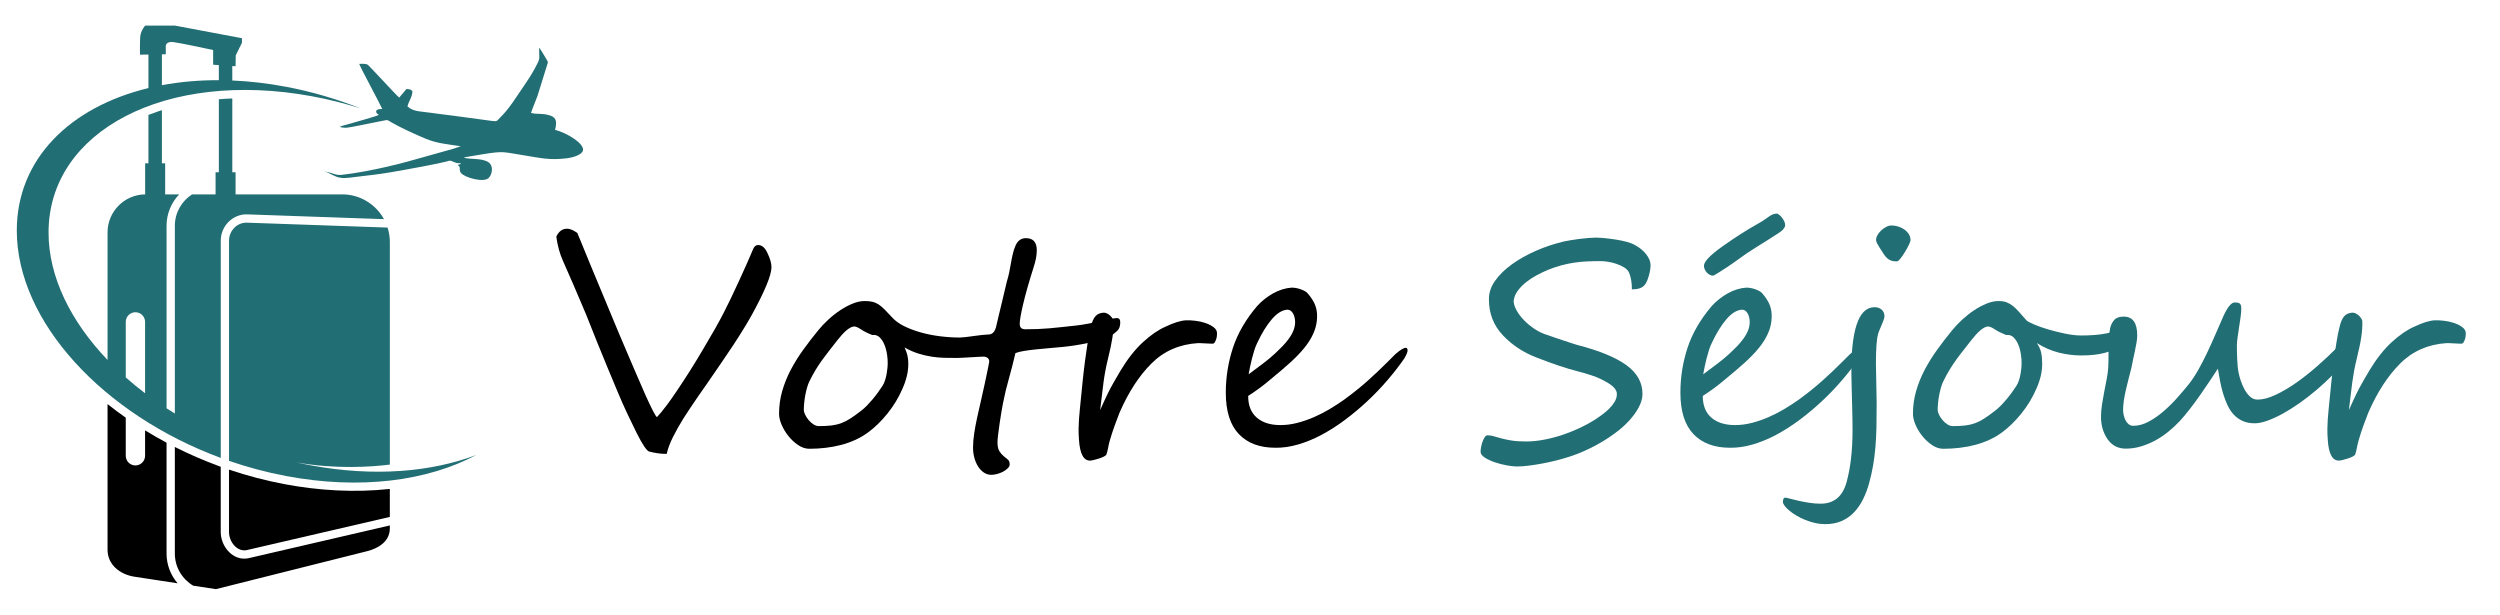 <?xml version="1.0" encoding="utf-8"?>
<!-- Generator: Adobe Illustrator 16.0.0, SVG Export Plug-In . SVG Version: 6.00 Build 0)  -->
<!DOCTYPE svg PUBLIC "-//W3C//DTD SVG 1.1//EN" "http://www.w3.org/Graphics/SVG/1.1/DTD/svg11.dtd">
<svg version="1.1" id="Calque_1" xmlns="http://www.w3.org/2000/svg" xmlns:xlink="http://www.w3.org/1999/xlink" x="0px" y="0px"
	 width="244px" height="60px" viewBox="0 0 244 60" enable-background="new 0 0 244 60" xml:space="preserve">
<g>
	<g>
		<path d="M75.296,26.073c0,0.776-0.646,2.342-1.939,4.698c-0.364,0.651-0.752,1.298-1.164,1.938
			c-0.201,0.326-0.397,0.633-0.589,0.92c-0.192,0.287-0.381,0.567-0.567,0.84c-0.187,0.273-0.372,0.546-0.553,0.819
			c-0.182,0.272-0.374,0.553-0.575,0.84c-0.278,0.412-0.563,0.826-0.854,1.243c-0.292,0.416-0.592,0.846-0.898,1.285
			c-0.604,0.882-1.092,1.614-1.465,2.198c-0.374,0.604-0.709,1.199-1.005,1.789c-0.297,0.589-0.503,1.142-0.618,1.659
			c-0.565,0-1.135-0.077-1.71-0.23c-0.239-0.066-0.646-0.67-1.221-1.81c-0.288-0.575-0.589-1.197-0.905-1.868
			c-0.316-0.67-0.642-1.407-0.977-2.212c-0.336-0.805-0.671-1.609-1.006-2.413c-0.335-0.805-0.67-1.624-1.005-2.457
			c-0.642-1.628-0.987-2.494-1.035-2.6c-0.45-1.072-0.864-2.045-1.242-2.916c-0.379-0.871-0.721-1.652-1.027-2.342
			c-0.307-0.68-0.522-1.466-0.646-2.356c0.239-0.517,0.594-0.775,1.063-0.775c0.268,0,0.598,0.139,0.991,0.417
			c0.009,0.02,0.117,0.279,0.323,0.782c0.206,0.503,0.515,1.257,0.927,2.263c0.411,0.996,0.852,2.055,1.321,3.175
			c0.469,1.121,0.967,2.318,1.494,3.592c0.536,1.264,1.015,2.387,1.437,3.368c0.421,0.982,0.79,1.832,1.106,2.55
			c0.641,1.428,1.029,2.175,1.164,2.241c0.546-0.584,1.221-1.479,2.025-2.687c0.412-0.612,0.824-1.244,1.235-1.896
			c0.412-0.651,0.828-1.336,1.25-2.054c0.431-0.719,0.813-1.374,1.149-1.969c0.335-0.593,0.627-1.134,0.876-1.623
			c0.201-0.392,0.424-0.84,0.668-1.343s0.51-1.07,0.797-1.702c0.296-0.632,0.555-1.202,0.776-1.71
			c0.22-0.507,0.412-0.952,0.575-1.336c0.115-0.315,0.292-0.474,0.531-0.474c0.364,0,0.666,0.264,0.905,0.79
			C75.167,25.245,75.296,25.7,75.296,26.073z"/>
		<path d="M109.336,31.475c0,0.355-0.096,0.625-0.288,0.812c-0.192,0.188-0.412,0.353-0.661,0.496
			c-0.316,0.144-0.668,0.272-1.056,0.388c-0.388,0.115-0.786,0.218-1.192,0.309c-0.408,0.092-0.817,0.168-1.229,0.23
			c-0.412,0.063-0.804,0.112-1.178,0.15c-0.402,0.038-0.829,0.077-1.279,0.115s-0.886,0.079-1.307,0.122
			c-0.422,0.043-0.812,0.093-1.171,0.15c-0.359,0.058-0.649,0.13-0.869,0.216c-0.201,0.871-0.415,1.702-0.639,2.492
			c-0.225,0.79-0.415,1.578-0.567,2.363c-0.039,0.182-0.089,0.455-0.151,0.819c-0.063,0.364-0.122,0.744-0.18,1.142
			s-0.108,0.771-0.151,1.12c-0.043,0.351-0.064,0.602-0.064,0.755c0,0.393,0.062,0.688,0.187,0.883
			c0.125,0.196,0.261,0.354,0.41,0.475c0.148,0.12,0.285,0.231,0.409,0.338c0.125,0.105,0.187,0.264,0.187,0.474
			c0,0.135-0.065,0.264-0.194,0.388c-0.129,0.124-0.286,0.235-0.467,0.331c-0.182,0.095-0.376,0.17-0.582,0.223
			c-0.207,0.052-0.386,0.078-0.539,0.078c-0.278,0-0.527-0.076-0.747-0.229c-0.221-0.152-0.408-0.352-0.561-0.596
			c-0.153-0.244-0.273-0.524-0.359-0.841c-0.086-0.316-0.129-0.642-0.129-0.977c0-0.44,0.038-0.912,0.115-1.415
			s0.172-1.019,0.288-1.545c0.115-0.526,0.237-1.064,0.366-1.615c0.129-0.552,0.251-1.1,0.366-1.646
			c0.048-0.229,0.098-0.467,0.151-0.711c0.052-0.244,0.101-0.474,0.144-0.689c0.043-0.216,0.079-0.396,0.108-0.539
			s0.043-0.229,0.043-0.259c0-0.152-0.055-0.271-0.165-0.352c-0.11-0.081-0.242-0.122-0.395-0.122c-0.115,0-0.292,0.007-0.532,0.021
			s-0.491,0.029-0.754,0.043c-0.264,0.015-0.515,0.029-0.754,0.043c-0.24,0.015-0.412,0.021-0.517,0.021
			c-0.431,0-0.855-0.005-1.271-0.014c-0.417-0.01-0.835-0.049-1.257-0.115c-0.422-0.066-0.848-0.167-1.279-0.302
			c-0.431-0.135-0.876-0.33-1.336-0.589c0.058,0.144,0.108,0.268,0.151,0.373c0.043,0.106,0.079,0.216,0.108,0.331
			c0.029,0.114,0.052,0.244,0.072,0.388c0.019,0.144,0.029,0.321,0.029,0.531c0,0.757-0.192,1.561-0.575,2.414
			c-0.374,0.861-0.857,1.661-1.451,2.398c-0.594,0.738-1.221,1.351-1.882,1.839c-0.374,0.278-0.783,0.52-1.228,0.726
			s-0.912,0.374-1.401,0.503c-0.488,0.129-0.996,0.225-1.522,0.287c-0.527,0.063-1.059,0.094-1.595,0.094
			c-0.374,0-0.738-0.12-1.092-0.359c-0.354-0.239-0.67-0.531-0.948-0.876s-0.5-0.714-0.668-1.106s-0.251-0.747-0.251-1.063
			c0-0.775,0.103-1.521,0.309-2.233c0.206-0.713,0.483-1.402,0.833-2.068s0.754-1.316,1.214-1.954
			c0.46-0.638,0.948-1.271,1.465-1.903c0.288-0.354,0.615-0.701,0.984-1.041c0.368-0.34,0.754-0.645,1.156-0.912
			c0.402-0.269,0.809-0.486,1.221-0.654c0.411-0.167,0.804-0.251,1.178-0.251c0.307,0,0.565,0.026,0.776,0.079
			c0.21,0.053,0.409,0.142,0.596,0.266c0.187,0.124,0.378,0.287,0.575,0.488c0.196,0.201,0.433,0.45,0.711,0.747
			c0.296,0.335,0.692,0.625,1.185,0.869s1.039,0.45,1.638,0.617c0.598,0.167,1.226,0.293,1.882,0.374s1.3,0.122,1.933,0.122
			c0.124,0,0.309-0.015,0.553-0.043c0.244-0.029,0.503-0.062,0.776-0.101c0.273-0.038,0.534-0.072,0.783-0.101
			c0.249-0.029,0.436-0.044,0.561-0.044c0.057,0,0.126-0.004,0.208-0.014c0.081-0.01,0.16-0.036,0.237-0.079
			c0.076-0.043,0.151-0.115,0.223-0.216s0.131-0.241,0.18-0.424c0.066-0.296,0.148-0.644,0.244-1.041
			c0.095-0.397,0.194-0.805,0.294-1.221c0.101-0.417,0.196-0.819,0.287-1.207c0.091-0.388,0.17-0.721,0.237-0.998
			c0.086-0.269,0.16-0.556,0.223-0.862c0.062-0.307,0.12-0.612,0.172-0.92c0.052-0.306,0.112-0.603,0.18-0.891
			c0.066-0.287,0.153-0.55,0.258-0.79c0.21-0.497,0.551-0.747,1.02-0.747c0.708,0,1.063,0.394,1.063,1.179
			c0,0.488-0.105,1.049-0.316,1.681c-0.46,1.456-0.8,2.655-1.02,3.599c-0.221,0.943-0.331,1.578-0.331,1.903
			c0,0.354,0.177,0.531,0.532,0.531c0.431,0,0.835-0.007,1.214-0.021c0.378-0.015,0.761-0.038,1.149-0.072
			c0.388-0.033,0.797-0.073,1.228-0.122c0.431-0.047,0.915-0.1,1.451-0.157c0.382-0.048,0.749-0.105,1.099-0.173
			c0.35-0.066,0.673-0.131,0.97-0.193s0.561-0.122,0.79-0.18c0.23-0.058,0.421-0.096,0.575-0.115
			c0.105-0.009,0.208-0.023,0.309-0.043s0.187-0.021,0.258-0.007c0.072,0.014,0.129,0.053,0.172,0.114
			C109.315,31.229,109.336,31.331,109.336,31.475z M86.639,35.54c0.009-0.268-0.01-0.572-0.058-0.912
			c-0.048-0.34-0.132-0.661-0.251-0.962c-0.12-0.302-0.278-0.549-0.474-0.74c-0.196-0.19-0.438-0.268-0.725-0.229
			c-0.441-0.173-0.805-0.354-1.092-0.546c-0.288-0.191-0.508-0.287-0.661-0.287c-0.115,0-0.239,0.035-0.374,0.107
			c-0.134,0.071-0.273,0.17-0.417,0.294c-0.144,0.125-0.29,0.271-0.438,0.438c-0.149,0.167-0.294,0.343-0.438,0.524
			c-0.288,0.373-0.553,0.713-0.797,1.02c-0.244,0.308-0.474,0.611-0.689,0.912c-0.216,0.302-0.424,0.618-0.625,0.948
			c-0.201,0.331-0.402,0.702-0.604,1.113c-0.086,0.173-0.163,0.379-0.23,0.618s-0.125,0.486-0.172,0.74
			c-0.048,0.253-0.084,0.508-0.107,0.761c-0.024,0.254-0.036,0.481-0.036,0.683c0,0.124,0.043,0.275,0.129,0.452
			c0.086,0.178,0.199,0.351,0.337,0.518s0.297,0.309,0.474,0.424c0.177,0.114,0.352,0.172,0.524,0.172
			c0.488,0,0.905-0.021,1.25-0.064c0.345-0.043,0.663-0.12,0.955-0.229c0.292-0.11,0.586-0.261,0.883-0.453
			c0.297-0.191,0.642-0.439,1.035-0.747c0.191-0.144,0.38-0.311,0.567-0.502c0.187-0.192,0.371-0.396,0.553-0.611
			c0.182-0.215,0.354-0.436,0.517-0.66c0.163-0.225,0.316-0.447,0.459-0.668c0.096-0.144,0.177-0.321,0.244-0.532
			c0.067-0.21,0.12-0.421,0.158-0.632c0.038-0.21,0.064-0.402,0.079-0.574C86.631,35.741,86.639,35.617,86.639,35.54z"/>
		<path d="M118.782,32.538c0,0.058-0.005,0.142-0.015,0.251c-0.009,0.11-0.034,0.221-0.072,0.331
			c-0.038,0.109-0.084,0.208-0.136,0.294c-0.053,0.086-0.122,0.13-0.208,0.13c-0.057,0-0.153-0.003-0.287-0.008
			c-0.134-0.005-0.275-0.011-0.424-0.021c-0.149-0.009-0.29-0.017-0.424-0.021c-0.134-0.005-0.23-0.007-0.287-0.007
			c-1.83,0.114-3.353,0.784-4.568,2.011c-1.198,1.197-2.232,2.796-3.103,4.798c-0.163,0.412-0.323,0.839-0.481,1.279
			c-0.158,0.439-0.309,0.904-0.452,1.394c-0.077,0.268-0.132,0.505-0.166,0.711s-0.089,0.424-0.165,0.653
			c-0.02,0.077-0.101,0.15-0.244,0.223s-0.304,0.137-0.481,0.194c-0.177,0.057-0.347,0.105-0.51,0.144
			c-0.163,0.038-0.273,0.058-0.331,0.058c-0.661,0.037-1.034-0.646-1.121-2.055c-0.029-0.383-0.041-0.73-0.036-1.042
			c0.004-0.311,0.016-0.612,0.036-0.904c0.019-0.293,0.045-0.599,0.079-0.92c0.033-0.321,0.069-0.682,0.108-1.084
			c0.047-0.498,0.105-1.072,0.172-1.725c0.066-0.651,0.144-1.307,0.229-1.968c0.086-0.661,0.177-1.291,0.273-1.889
			c0.096-0.599,0.196-1.094,0.302-1.487c0.105-0.449,0.251-0.784,0.438-1.005c0.187-0.221,0.461-0.34,0.826-0.359
			c0.096,0,0.199,0.026,0.309,0.079c0.11,0.053,0.21,0.122,0.302,0.208c0.091,0.086,0.167,0.178,0.229,0.273
			s0.098,0.182,0.108,0.258c0.009,0.24,0.005,0.501-0.014,0.783c-0.02,0.282-0.053,0.574-0.101,0.876
			c-0.048,0.302-0.106,0.606-0.172,0.912c-0.067,0.307-0.135,0.599-0.201,0.877c-0.135,0.546-0.237,1.013-0.309,1.4
			s-0.132,0.764-0.18,1.128s-0.096,0.754-0.144,1.171c-0.048,0.416-0.11,0.932-0.187,1.544c0.163-0.364,0.304-0.675,0.424-0.934
			c0.12-0.259,0.227-0.486,0.323-0.683c0.095-0.196,0.184-0.371,0.266-0.524c0.081-0.153,0.17-0.313,0.266-0.481
			c0.096-0.167,0.201-0.352,0.316-0.553c0.115-0.201,0.259-0.445,0.431-0.732c0.67-1.111,1.388-2.019,2.155-2.723
			c0.766-0.704,1.503-1.209,2.212-1.516c0.805-0.383,1.465-0.589,1.982-0.617c0.249-0.01,0.546,0.005,0.891,0.043
			s0.675,0.11,0.991,0.216s0.586,0.242,0.812,0.409C118.669,32.095,118.782,32.299,118.782,32.538z"/>
		<path d="M137.379,34.219c0,0.144-0.106,0.397-0.316,0.762c-0.498,0.718-1.056,1.437-1.674,2.154
			c-0.617,0.719-1.273,1.4-1.968,2.047s-1.417,1.25-2.169,1.811c-0.753,0.561-1.511,1.043-2.277,1.451
			c-0.767,0.407-1.53,0.72-2.291,0.94c-0.762,0.221-1.496,0.325-2.205,0.316c-1.532,0-2.723-0.445-3.57-1.336
			s-1.271-2.236-1.271-4.037c0-1.503,0.232-2.965,0.697-4.382c0.464-1.417,1.257-2.781,2.378-4.094c0.21-0.229,0.447-0.45,0.71-0.66
			c0.264-0.211,0.541-0.397,0.834-0.561c0.292-0.163,0.594-0.292,0.904-0.388c0.312-0.096,0.625-0.153,0.941-0.173
			c0.077,0,0.182,0.01,0.316,0.029c0.134,0.019,0.277,0.053,0.431,0.101c0.152,0.048,0.302,0.107,0.445,0.179
			c0.144,0.072,0.259,0.161,0.345,0.267c0.268,0.307,0.481,0.622,0.64,0.947c0.157,0.326,0.246,0.686,0.266,1.078
			c0.02,0.44-0.031,0.874-0.151,1.3s-0.321,0.861-0.604,1.307s-0.653,0.905-1.113,1.38c-0.459,0.474-1.015,0.983-1.666,1.529
			c-0.411,0.345-0.869,0.726-1.372,1.143c-0.503,0.416-1.108,0.854-1.817,1.314c0,0.929,0.28,1.636,0.841,2.118
			c0.56,0.483,1.328,0.726,2.306,0.726c0.546,0,1.097-0.071,1.651-0.215c0.556-0.144,1.102-0.333,1.638-0.567
			c0.537-0.235,1.057-0.503,1.56-0.805c0.502-0.302,0.975-0.61,1.415-0.927c0.813-0.594,1.551-1.186,2.212-1.774
			s1.316-1.208,1.968-1.86l0.776-0.775c0.469-0.411,0.81-0.618,1.02-0.618C137.321,33.945,137.379,34.037,137.379,34.219z
			 M126.403,31.36c-0.01-0.144-0.031-0.285-0.064-0.424c-0.034-0.139-0.085-0.261-0.151-0.366s-0.144-0.189-0.229-0.252
			c-0.086-0.062-0.187-0.093-0.302-0.093c-0.508,0.028-1.015,0.337-1.522,0.926c-0.509,0.59-0.986,1.368-1.437,2.335
			c-0.105,0.21-0.199,0.447-0.28,0.711c-0.082,0.264-0.158,0.531-0.229,0.805c-0.072,0.272-0.135,0.544-0.187,0.812
			c-0.053,0.268-0.099,0.508-0.136,0.718c0.498-0.373,0.957-0.718,1.379-1.034c0.421-0.315,0.814-0.642,1.178-0.977
			c0.229-0.211,0.465-0.438,0.704-0.683c0.238-0.244,0.457-0.5,0.653-0.769c0.196-0.268,0.352-0.546,0.467-0.833
			S126.412,31.657,126.403,31.36z"/>
		<path fill="#216E74" d="M161.096,25.887c0,0.125-0.014,0.278-0.043,0.46c-0.028,0.182-0.069,0.366-0.122,0.553
			c-0.052,0.187-0.114,0.364-0.187,0.532c-0.072,0.167-0.15,0.299-0.237,0.395c-0.229,0.278-0.641,0.417-1.235,0.417
			c0-0.651-0.091-1.192-0.272-1.624c-0.087-0.201-0.242-0.37-0.467-0.51c-0.226-0.139-0.477-0.256-0.755-0.352
			c-0.277-0.096-0.558-0.165-0.84-0.209c-0.282-0.043-0.524-0.064-0.726-0.064c-0.46,0-0.903,0.01-1.329,0.029
			s-0.842,0.06-1.25,0.122c-0.407,0.063-0.818,0.148-1.235,0.258c-0.416,0.11-0.85,0.257-1.3,0.438
			c-0.345,0.144-0.704,0.314-1.077,0.51c-0.374,0.197-0.719,0.42-1.034,0.668c-0.316,0.25-0.59,0.522-0.819,0.819
			s-0.373,0.623-0.431,0.977c-0.02,0.269,0.063,0.575,0.244,0.92s0.429,0.68,0.739,1.005c0.312,0.326,0.671,0.623,1.078,0.891
			c0.407,0.269,0.831,0.465,1.271,0.589c0.076,0.029,0.253,0.092,0.531,0.188s0.576,0.196,0.897,0.301
			c0.321,0.106,0.618,0.204,0.891,0.295c0.273,0.092,0.447,0.146,0.524,0.165c2.164,0.556,3.771,1.214,4.82,1.976
			c1.048,0.762,1.572,1.693,1.572,2.794c0,0.354-0.079,0.706-0.236,1.056c-0.158,0.351-0.357,0.685-0.597,1.006
			s-0.497,0.615-0.775,0.884c-0.278,0.268-0.537,0.493-0.776,0.675c-0.277,0.221-0.594,0.447-0.947,0.683
			c-0.354,0.234-0.733,0.462-1.136,0.683c-0.401,0.22-0.818,0.426-1.249,0.617c-0.432,0.192-0.867,0.359-1.308,0.503
			c-0.431,0.144-0.884,0.275-1.357,0.396c-0.475,0.119-0.943,0.223-1.408,0.309s-0.91,0.155-1.336,0.208s-0.807,0.079-1.142,0.079
			c-0.25,0-0.573-0.036-0.97-0.107c-0.397-0.072-0.788-0.173-1.171-0.302c-0.383-0.13-0.711-0.282-0.984-0.46
			c-0.272-0.178-0.409-0.366-0.409-0.567c0-0.124,0.017-0.278,0.05-0.46c0.034-0.182,0.081-0.359,0.145-0.531
			c0.063-0.173,0.134-0.318,0.215-0.438s0.175-0.18,0.28-0.18c0.191,0,0.39,0.031,0.596,0.094c0.207,0.063,0.451,0.131,0.733,0.208
			s0.617,0.146,1.005,0.209c0.389,0.063,0.86,0.093,1.415,0.093c0.575,0,1.171-0.06,1.789-0.18c0.617-0.12,1.223-0.28,1.817-0.48
			c0.594-0.201,1.161-0.432,1.702-0.69c0.541-0.258,1.027-0.526,1.458-0.804c0.201-0.135,0.424-0.29,0.668-0.467
			c0.244-0.178,0.472-0.372,0.683-0.582c0.21-0.211,0.388-0.437,0.531-0.676c0.144-0.238,0.216-0.488,0.216-0.747
			c0-0.364-0.268-0.713-0.805-1.048c-0.526-0.325-1.065-0.58-1.616-0.762s-1.041-0.325-1.473-0.431
			c-0.526-0.135-1.118-0.312-1.774-0.532c-0.655-0.221-1.377-0.483-2.161-0.79c-1.303-0.497-2.404-1.226-3.305-2.184
			c-0.899-0.957-1.351-2.111-1.351-3.462c-0.02-0.632,0.175-1.239,0.582-1.824c0.407-0.584,0.955-1.125,1.646-1.623
			c0.689-0.498,1.478-0.941,2.362-1.329c0.886-0.388,1.798-0.691,2.737-0.912c0.191-0.038,0.424-0.081,0.696-0.129
			c0.273-0.048,0.556-0.089,0.848-0.122c0.293-0.034,0.574-0.063,0.848-0.087c0.272-0.023,0.505-0.035,0.696-0.035
			c0.23,0,0.52,0.017,0.869,0.05c0.351,0.034,0.709,0.079,1.078,0.137c0.368,0.058,0.718,0.129,1.049,0.215
			c0.33,0.087,0.596,0.188,0.797,0.302c0.488,0.259,0.871,0.57,1.149,0.935S161.096,25.542,161.096,25.887z"/>
		<path fill="#216E74" d="M181.748,34.219c0,0.144-0.106,0.397-0.316,0.762c-0.498,0.718-1.056,1.437-1.674,2.154
			c-0.617,0.719-1.273,1.4-1.968,2.047s-1.417,1.25-2.169,1.811c-0.753,0.561-1.511,1.043-2.277,1.451
			c-0.767,0.407-1.53,0.72-2.291,0.94c-0.762,0.221-1.496,0.325-2.205,0.316c-1.532,0-2.723-0.445-3.57-1.336
			s-1.271-2.236-1.271-4.037c0-1.503,0.232-2.965,0.697-4.382s1.257-2.781,2.377-4.094c0.211-0.229,0.447-0.45,0.711-0.66
			c0.265-0.211,0.541-0.397,0.834-0.561c0.292-0.163,0.594-0.292,0.904-0.388c0.312-0.096,0.625-0.153,0.941-0.173
			c0.077,0,0.182,0.01,0.316,0.029c0.134,0.019,0.277,0.053,0.431,0.101s0.302,0.107,0.445,0.179
			c0.144,0.072,0.259,0.161,0.345,0.267c0.268,0.307,0.481,0.622,0.64,0.947c0.157,0.326,0.246,0.686,0.266,1.078
			c0.02,0.44-0.031,0.874-0.151,1.3s-0.321,0.861-0.604,1.307c-0.281,0.445-0.653,0.905-1.113,1.38
			c-0.459,0.474-1.015,0.983-1.666,1.529c-0.411,0.345-0.869,0.726-1.372,1.143c-0.503,0.416-1.108,0.854-1.817,1.314
			c0,0.929,0.28,1.636,0.841,2.118c0.561,0.483,1.329,0.726,2.306,0.726c0.546,0,1.097-0.071,1.652-0.215
			c0.555-0.144,1.101-0.333,1.638-0.567c0.536-0.235,1.056-0.503,1.559-0.805s0.975-0.61,1.415-0.927
			c0.813-0.594,1.551-1.186,2.212-1.774s1.316-1.208,1.968-1.86l0.776-0.775c0.469-0.411,0.81-0.618,1.02-0.618
			C181.69,33.945,181.748,34.037,181.748,34.219z M170.772,31.36c-0.01-0.144-0.031-0.285-0.064-0.424
			c-0.034-0.139-0.084-0.261-0.151-0.366c-0.066-0.105-0.144-0.189-0.229-0.252c-0.086-0.062-0.187-0.093-0.302-0.093
			c-0.508,0.028-1.015,0.337-1.522,0.926c-0.508,0.59-0.986,1.368-1.437,2.335c-0.106,0.21-0.199,0.447-0.28,0.711
			s-0.158,0.531-0.23,0.805c-0.071,0.272-0.134,0.544-0.187,0.812c-0.052,0.268-0.099,0.508-0.137,0.718
			c0.498-0.373,0.958-0.718,1.38-1.034c0.421-0.315,0.813-0.642,1.178-0.977c0.229-0.211,0.465-0.438,0.704-0.683
			s0.457-0.5,0.653-0.769c0.196-0.268,0.352-0.546,0.467-0.833S170.781,31.657,170.772,31.36z M174.234,21.994
			c0,0.105-0.081,0.254-0.244,0.445c-0.066,0.076-0.237,0.203-0.51,0.38c-0.273,0.178-0.584,0.377-0.934,0.597
			c-0.351,0.221-0.714,0.448-1.092,0.683c-0.379,0.234-0.702,0.443-0.97,0.625c-0.432,0.307-0.855,0.608-1.271,0.904
			c-0.417,0.298-0.841,0.58-1.271,0.848c-0.009,0.01-0.051,0.036-0.122,0.079c-0.072,0.043-0.151,0.092-0.237,0.144
			c-0.086,0.053-0.167,0.101-0.244,0.144c-0.077,0.044-0.12,0.065-0.129,0.065c-0.124,0-0.242-0.031-0.353-0.094
			c-0.109-0.063-0.206-0.139-0.287-0.229s-0.146-0.194-0.193-0.31c-0.049-0.114-0.072-0.225-0.072-0.33
			c0-0.411,0.608-1.049,1.824-1.911c1.207-0.852,2.279-1.541,3.218-2.068c0.325-0.182,0.58-0.332,0.762-0.452
			s0.345-0.232,0.488-0.338c0.135-0.105,0.273-0.187,0.417-0.244s0.282-0.086,0.416-0.086c0.038,0,0.103,0.033,0.194,0.101
			c0.091,0.067,0.182,0.155,0.272,0.266c0.092,0.11,0.171,0.232,0.237,0.366C174.2,21.712,174.234,21.851,174.234,21.994z"/>
		<path fill="#216E74" d="M183.924,30.886c0,0.077-0.028,0.194-0.086,0.353s-0.122,0.321-0.194,0.488
			c-0.071,0.167-0.142,0.33-0.208,0.488s-0.109,0.275-0.129,0.352c-0.077,0.278-0.132,0.661-0.165,1.149
			c-0.034,0.488-0.051,1.077-0.051,1.767c0,0.23,0.005,0.516,0.015,0.855c0.009,0.339,0.017,0.694,0.021,1.063
			s0.012,0.726,0.021,1.07c0.009,0.345,0.015,0.632,0.015,0.862c0,0.861-0.008,1.645-0.021,2.349
			c-0.015,0.704-0.049,1.362-0.101,1.976c-0.053,0.612-0.128,1.197-0.223,1.752c-0.096,0.556-0.221,1.115-0.374,1.681
			c-0.163,0.604-0.368,1.154-0.617,1.652c-0.25,0.498-0.549,0.927-0.898,1.286c-0.35,0.358-0.754,0.637-1.214,0.833
			s-0.981,0.294-1.565,0.294c-0.336,0-0.67-0.037-1.006-0.114s-0.655-0.178-0.963-0.302c-0.307-0.124-0.591-0.266-0.854-0.424
			s-0.493-0.318-0.689-0.481s-0.35-0.318-0.46-0.467c-0.109-0.148-0.165-0.275-0.165-0.381c0-0.278,0.081-0.416,0.244-0.416
			c0.058,0,0.199,0.03,0.424,0.093s0.496,0.13,0.812,0.201c0.316,0.072,0.666,0.139,1.049,0.201s0.767,0.094,1.149,0.094
			c1.313,0,2.16-0.709,2.543-2.126c0.383-1.408,0.574-3.089,0.574-5.043c0-0.259-0.002-0.558-0.007-0.897s-0.013-0.695-0.021-1.063
			c-0.01-0.368-0.02-0.745-0.029-1.128c-0.009-0.382-0.02-0.749-0.028-1.099c-0.01-0.35-0.017-0.668-0.021-0.955
			s-0.008-0.526-0.008-0.719c0-2.212,0.226-3.835,0.676-4.869c0.373-0.853,0.905-1.278,1.595-1.278c0.277,0,0.508,0.081,0.689,0.244
			S183.924,30.608,183.924,30.886z M186.467,23.444c0,0.077-0.053,0.226-0.158,0.445c-0.105,0.221-0.231,0.453-0.381,0.697
			c-0.148,0.244-0.296,0.46-0.445,0.646c-0.148,0.187-0.266,0.28-0.352,0.28c-0.221,0-0.402-0.024-0.546-0.072
			s-0.275-0.127-0.396-0.237c-0.12-0.109-0.236-0.251-0.352-0.424c-0.115-0.172-0.249-0.382-0.402-0.632
			c-0.105-0.162-0.187-0.302-0.244-0.416c-0.058-0.115-0.086-0.221-0.086-0.316c0-0.153,0.048-0.313,0.144-0.481
			c0.096-0.167,0.221-0.32,0.373-0.46c0.153-0.138,0.316-0.251,0.489-0.337c0.172-0.087,0.339-0.13,0.502-0.13
			c0.211,0,0.426,0.034,0.646,0.101c0.221,0.067,0.419,0.163,0.597,0.288c0.178,0.124,0.323,0.275,0.438,0.452
			C186.409,23.026,186.467,23.225,186.467,23.444z"/>
		<path fill="#216E74" d="M208.037,32.093c0,0.163-0.036,0.328-0.108,0.495c-0.071,0.168-0.165,0.331-0.28,0.488
			c-0.114,0.158-0.242,0.308-0.38,0.445c-0.139,0.139-0.28,0.252-0.424,0.338c-0.336,0.221-0.812,0.415-1.43,0.582
			s-1.381,0.251-2.291,0.251c-0.728,0-1.46-0.093-2.198-0.28c-0.737-0.187-1.445-0.495-2.126-0.926
			c0.221,0.335,0.361,0.655,0.424,0.962s0.093,0.67,0.093,1.092c0,0.757-0.191,1.561-0.574,2.414
			c-0.373,0.861-0.856,1.661-1.451,2.398c-0.594,0.738-1.221,1.351-1.882,1.839c-0.373,0.278-0.782,0.52-1.229,0.726
			c-0.445,0.206-0.912,0.374-1.4,0.503s-0.996,0.225-1.522,0.287s-1.058,0.094-1.595,0.094c-0.373,0-0.737-0.12-1.092-0.359
			c-0.354-0.239-0.67-0.531-0.948-0.876s-0.501-0.714-0.668-1.106s-0.251-0.747-0.251-1.063c0-0.775,0.103-1.521,0.309-2.233
			s0.483-1.402,0.833-2.068c0.351-0.666,0.754-1.316,1.214-1.954s0.948-1.271,1.466-1.903c0.287-0.354,0.615-0.701,0.983-1.041
			c0.369-0.34,0.755-0.645,1.157-0.912c0.401-0.269,0.81-0.486,1.221-0.654c0.411-0.167,0.805-0.251,1.178-0.251
			c0.307,0,0.569,0.043,0.79,0.129s0.429,0.208,0.625,0.366s0.397,0.357,0.604,0.597s0.443,0.508,0.711,0.805
			c0.086,0.086,0.323,0.213,0.711,0.38c0.388,0.168,0.848,0.331,1.38,0.488c0.531,0.158,1.089,0.297,1.673,0.417
			s1.115,0.18,1.595,0.18s0.92-0.017,1.321-0.051c0.402-0.033,0.793-0.088,1.171-0.165c0.379-0.076,0.755-0.182,1.128-0.316
			c0.374-0.133,0.776-0.296,1.207-0.487C208.018,31.863,208.037,31.988,208.037,32.093z M197.306,35.54
			c0.009-0.268-0.009-0.572-0.058-0.912c-0.048-0.34-0.131-0.661-0.251-0.962c-0.12-0.302-0.278-0.549-0.475-0.74
			c-0.195-0.19-0.438-0.268-0.726-0.229c-0.439-0.173-0.804-0.354-1.092-0.546c-0.287-0.191-0.508-0.287-0.66-0.287
			c-0.115,0-0.239,0.035-0.374,0.107c-0.134,0.071-0.272,0.17-0.416,0.294c-0.144,0.125-0.29,0.271-0.438,0.438
			s-0.295,0.343-0.438,0.524c-0.287,0.373-0.553,0.713-0.797,1.02c-0.244,0.308-0.475,0.611-0.689,0.912
			c-0.216,0.302-0.424,0.618-0.625,0.948c-0.201,0.331-0.402,0.702-0.604,1.113c-0.086,0.173-0.163,0.379-0.229,0.618
			c-0.067,0.239-0.124,0.486-0.173,0.74c-0.048,0.253-0.084,0.508-0.107,0.761c-0.023,0.254-0.036,0.481-0.036,0.683
			c0,0.124,0.043,0.275,0.129,0.452c0.087,0.178,0.199,0.351,0.338,0.518s0.297,0.309,0.475,0.424
			c0.177,0.114,0.352,0.172,0.524,0.172c0.488,0,0.904-0.021,1.249-0.064s0.663-0.12,0.956-0.229
			c0.292-0.11,0.587-0.261,0.883-0.453c0.297-0.191,0.642-0.439,1.034-0.747c0.192-0.144,0.381-0.311,0.567-0.502
			c0.188-0.192,0.372-0.396,0.554-0.611c0.182-0.215,0.354-0.436,0.517-0.66s0.316-0.447,0.46-0.668
			c0.096-0.144,0.178-0.321,0.244-0.532c0.067-0.21,0.12-0.421,0.158-0.632c0.038-0.21,0.064-0.402,0.079-0.574
			C197.299,35.741,197.306,35.617,197.306,35.54z"/>
		<path fill="#216E74" d="M230.053,32.509c0,0.364-0.091,0.778-0.272,1.243s-0.431,0.897-0.747,1.3
			c-0.402,0.518-0.854,1.029-1.357,1.537s-1.027,0.993-1.573,1.458s-1.101,0.896-1.666,1.293c-0.565,0.397-1.113,0.742-1.646,1.034
			c-0.531,0.293-1.032,0.522-1.501,0.689c-0.469,0.168-0.882,0.252-1.235,0.252c-0.45,0-0.843-0.077-1.178-0.23
			c-0.336-0.152-0.625-0.36-0.869-0.624s-0.447-0.573-0.61-0.927c-0.164-0.354-0.304-0.728-0.424-1.121
			c-0.12-0.393-0.218-0.797-0.295-1.214c-0.077-0.416-0.148-0.82-0.216-1.214c-0.238,0.364-0.51,0.774-0.812,1.229
			c-0.302,0.455-0.617,0.917-0.948,1.387c-0.33,0.469-0.666,0.921-1.005,1.357c-0.34,0.436-0.659,0.816-0.956,1.142
			c-0.335,0.354-0.701,0.695-1.099,1.021s-0.818,0.61-1.265,0.854c-0.445,0.244-0.912,0.44-1.4,0.589s-0.991,0.223-1.508,0.223
			c-0.757,0-1.351-0.311-1.781-0.934c-0.422-0.623-0.633-1.341-0.633-2.155c0-0.383,0.031-0.782,0.094-1.199
			s0.135-0.831,0.216-1.242c0.081-0.412,0.159-0.817,0.236-1.215c0.077-0.396,0.13-0.773,0.158-1.127
			c0.01-0.144,0.017-0.323,0.021-0.539s0.008-0.467,0.008-0.754c0-0.259,0-0.496,0-0.711c0-0.216,0.005-0.422,0.014-0.618
			c0.01-0.196,0.023-0.39,0.043-0.582c0.02-0.19,0.049-0.392,0.087-0.604c0.057-0.324,0.187-0.607,0.388-0.847
			s0.517-0.359,0.948-0.359c0.881,0,1.321,0.608,1.321,1.824c0,0.211-0.021,0.443-0.064,0.696c-0.043,0.254-0.094,0.518-0.151,0.791
			c-0.057,0.272-0.116,0.551-0.179,0.833c-0.063,0.282-0.117,0.558-0.166,0.826c-0.095,0.373-0.191,0.747-0.287,1.12
			s-0.185,0.737-0.266,1.092s-0.146,0.696-0.194,1.027c-0.048,0.33-0.071,0.634-0.071,0.912c0,0.144,0.02,0.304,0.058,0.481
			c0.038,0.177,0.095,0.345,0.172,0.503c0.077,0.157,0.18,0.289,0.309,0.395c0.13,0.105,0.28,0.158,0.453,0.158
			c0.508,0,1.02-0.142,1.537-0.424c0.517-0.282,1.013-0.632,1.486-1.049c0.475-0.417,0.92-0.862,1.336-1.336
			c0.417-0.474,0.783-0.907,1.1-1.3c0.307-0.394,0.61-0.857,0.912-1.394c0.302-0.537,0.589-1.094,0.862-1.674
			c0.272-0.58,0.533-1.156,0.782-1.731c0.25-0.574,0.475-1.091,0.676-1.551c0.45-1.054,0.853-1.58,1.206-1.58
			c0.259,0,0.432,0.041,0.518,0.122s0.129,0.247,0.129,0.495c0,0.192-0.021,0.451-0.064,0.776s-0.094,0.666-0.15,1.02
			c-0.058,0.355-0.108,0.694-0.151,1.02c-0.043,0.327-0.064,0.58-0.064,0.762c0,0.163,0.002,0.361,0.007,0.597
			c0.006,0.234,0.013,0.476,0.021,0.725c0.01,0.25,0.027,0.496,0.051,0.74s0.056,0.452,0.094,0.625
			c0.037,0.201,0.105,0.447,0.2,0.739c0.096,0.293,0.218,0.577,0.367,0.855c0.148,0.277,0.328,0.515,0.538,0.711
			c0.211,0.196,0.455,0.294,0.732,0.294c0.518,0,1.104-0.152,1.76-0.459c0.656-0.307,1.329-0.702,2.019-1.186
			s1.374-1.025,2.055-1.623c0.68-0.599,1.313-1.19,1.896-1.774c0.229-0.229,0.461-0.46,0.696-0.689s0.45-0.421,0.646-0.574
			s0.354-0.254,0.474-0.302C229.993,32.347,230.053,32.385,230.053,32.509z"/>
		<path fill="#216E74" d="M240.662,32.538c0,0.058-0.005,0.142-0.015,0.251c-0.009,0.11-0.033,0.221-0.071,0.331
			c-0.038,0.109-0.084,0.208-0.137,0.294s-0.122,0.13-0.208,0.13c-0.058,0-0.153-0.003-0.288-0.008
			c-0.134-0.005-0.274-0.011-0.423-0.021c-0.149-0.009-0.29-0.017-0.424-0.021c-0.135-0.005-0.23-0.007-0.288-0.007
			c-1.829,0.114-3.352,0.784-4.568,2.011c-1.197,1.197-2.231,2.796-3.103,4.798c-0.163,0.412-0.323,0.839-0.481,1.279
			c-0.158,0.439-0.309,0.904-0.452,1.394c-0.077,0.268-0.132,0.505-0.165,0.711c-0.034,0.206-0.089,0.424-0.166,0.653
			c-0.019,0.077-0.1,0.15-0.244,0.223c-0.144,0.072-0.304,0.137-0.48,0.194c-0.178,0.057-0.348,0.105-0.511,0.144
			s-0.272,0.058-0.33,0.058c-0.661,0.037-1.034-0.646-1.12-2.055c-0.029-0.383-0.041-0.73-0.036-1.042
			c0.005-0.311,0.017-0.612,0.036-0.904c0.02-0.293,0.045-0.599,0.079-0.92c0.033-0.321,0.069-0.682,0.107-1.084
			c0.048-0.498,0.105-1.072,0.172-1.725c0.067-0.651,0.145-1.307,0.23-1.968s0.178-1.291,0.272-1.889
			c0.096-0.599,0.196-1.094,0.302-1.487c0.105-0.449,0.252-0.784,0.438-1.005s0.462-0.34,0.826-0.359
			c0.095,0,0.199,0.026,0.309,0.079s0.21,0.122,0.302,0.208c0.091,0.086,0.167,0.178,0.229,0.273s0.099,0.182,0.108,0.258
			c0.009,0.24,0.005,0.501-0.015,0.783s-0.053,0.574-0.101,0.876s-0.105,0.606-0.173,0.912c-0.066,0.307-0.134,0.599-0.201,0.877
			c-0.134,0.546-0.236,1.013-0.309,1.4c-0.071,0.388-0.131,0.764-0.18,1.128c-0.048,0.364-0.095,0.754-0.144,1.171
			c-0.048,0.416-0.109,0.932-0.187,1.544c0.163-0.364,0.304-0.675,0.424-0.934s0.228-0.486,0.323-0.683s0.185-0.371,0.266-0.524
			s0.17-0.313,0.266-0.481c0.096-0.167,0.201-0.352,0.316-0.553c0.114-0.201,0.259-0.445,0.431-0.732
			c0.67-1.111,1.389-2.019,2.155-2.723s1.503-1.209,2.212-1.516c0.805-0.383,1.466-0.589,1.982-0.617
			c0.249-0.01,0.546,0.005,0.891,0.043s0.676,0.11,0.991,0.216c0.316,0.105,0.587,0.242,0.812,0.409S240.662,32.299,240.662,32.538z
			"/>
	</g>
	<g>
		<g>
			<g>
				<defs>
					<path id="SVGID_1_" d="M10.497,39.439c0.578,0.461,1.17,0.903,1.777,1.328v3.717c0,0.52,0.425,0.943,0.943,0.943l0,0
						c0.519,0,0.943-0.424,0.943-0.943v-2.478c0.687,0.422,1.386,0.822,2.096,1.2v10.824c0,1.082,0.396,2.105,1.082,2.9
						l-4.214-0.643c-1.428-0.219-2.627-1.184-2.627-2.628V39.439 M21.264,45.451l0.28,0.104v6.379c0,1.416,1.228,2.89,2.742,2.539
						l13.761-3.191v0.291c0,1.224-1.038,1.926-2.223,2.224L21.073,57.5l-2.214-0.337c-1.072-0.635-1.794-1.804-1.794-3.132V43.626
						C18.438,44.317,19.844,44.928,21.264,45.451z"/>
				</defs>
				<use xlink:href="#SVGID_1_"  overflow="visible" fill-rule="evenodd" clip-rule="evenodd"/>
				<clipPath id="SVGID_2_">
					<use xlink:href="#SVGID_1_"  overflow="visible"/>
				</clipPath>
			</g>
		</g>
		<g>
			<g>
				<defs>
					<path id="SVGID_3_" d="M22.352,44.98c1.792,0.618,3.651,1.117,5.558,1.478c7.259,1.372,13.831,0.483,18.585-2.06
						c-4.402,1.684-9.999,2.15-16.093,1.031c-0.494-0.09-0.984-0.189-1.471-0.299c3.887,0.695,7.399,0.428,9.117,0.214V23.618
						c0-0.49-0.077-0.963-0.22-1.407l-13.724-0.479c-0.962-0.034-1.751,0.788-1.751,1.751v19.564v0.794V44.98z"/>
				</defs>
				<use xlink:href="#SVGID_3_"  overflow="visible" fill-rule="evenodd" clip-rule="evenodd" fill="#216E74"/>
				<clipPath id="SVGID_4_">
					<use xlink:href="#SVGID_3_"  overflow="visible"/>
				</clipPath>
			</g>
		</g>
		<path fill-rule="evenodd" clip-rule="evenodd" d="M38.047,50.451v-2.73c-3.448,0.377-6.988,0.155-10.288-0.469
			c-1.817-0.343-3.628-0.817-5.407-1.417v6.099c0,0.963,0.813,1.969,1.751,1.752L38.047,50.451z"/>
		<path fill-rule="evenodd" clip-rule="evenodd" fill="#216E74" d="M21.358,6.353l-0.556-0.038V4.883c0,0-3.141-0.683-3.881-0.774
			C16.18,4.016,16.18,4.487,16.18,4.487v0.808l-0.379,0.007v3.013c1.747-0.327,3.608-0.496,5.558-0.489V6.353z M14.16,31.417
			c0-0.519-0.424-0.943-0.943-0.943l0,0c-0.519,0-0.943,0.425-0.943,0.943v5.421c0.6,0.531,1.229,1.046,1.886,1.544V31.417z
			 M35.166,10.572c-1.544-0.486-3.136-0.887-4.764-1.185C16.229,6.787,4.738,12.747,4.738,22.7c0,4.313,2.16,8.669,5.759,12.432
			V22.676c0-2.026,1.648-3.686,3.67-3.705v-3.033h0.32v-4.723c0.299-0.116,0.6-0.225,0.901-0.327
			c0.137-0.046,0.275-0.091,0.413-0.134v5.184h0.32v3.033h1.366c-0.778,0.815-1.23,1.907-1.23,3.063v17.817
			c0.266,0.172,0.536,0.342,0.809,0.509V22.034c0-1.282,0.673-2.415,1.683-3.063h2.291v-2.157h0.32V9.688
			c0.437-0.036,0.875-0.063,1.313-0.079v7.204h0.32v2.157h10.408c1.75,0,3.283,0.98,4.075,2.419l-13.342-0.466
			c-1.427-0.049-2.588,1.148-2.588,2.56v19.22v0.635v1.355C10.111,40.476,1.639,31.403,1.639,22.5
			c0-6.945,5.155-12.045,12.848-13.904V5.323l-0.825,0.015c0,0-0.017-1.036,0.017-1.693C13.713,2.988,14.167,2.5,14.167,2.5h2.914
			l6.534,1.229v0.446l-0.606,1.229l-0.017,1.062l-0.32-0.022v1.412c1.692,0.072,3.444,0.272,5.238,0.611
			C30.427,8.942,32.861,9.659,35.166,10.572z"/>
		<path fill-rule="evenodd" clip-rule="evenodd" fill="#216E74" d="M33.358,17.064c-0.553,0.064-0.847-0.162-1.601-0.325
			l0.942,0.451c0.64,0.307,1.313,0.162,1.991,0.08c1.173-0.136,2.305-0.262,3.469-0.461c1.829-0.313,4.76-0.859,5.415-1.045
			c0.35-0.101,0.31-0.126,0.651,0.015c0.353,0.145,0.395,0.172,0.76,0.14c-0.131,0.213-0.079,0.06-0.309,0.176
			c0.157,0.181,0.182,0.1,0.192,0.354c0.013,0.24,0.008,0.273,0.129,0.437c0.32,0.429,2.256,1.003,2.729,0.453
			c0.371-0.43,0.47-1.311-0.227-1.604c-0.683-0.289-1.325-0.163-2.218-0.328c0.086-0.053,0.006-0.021,0.156-0.068
			c0.027-0.009,0.078-0.017,0.108-0.022l0.642-0.108c0.32-0.053,0.587-0.103,0.896-0.15c2.119-0.342,1.968-0.228,4.068,0.103
			c1.681,0.266,2.454,0.485,4.151,0.289c0.533-0.06,1.348-0.292,1.557-0.661c0.388-0.688-1.611-1.878-2.682-2.107
			c0.147-0.661,0.208-1.172-0.445-1.397c-0.772-0.266-1.246-0.094-1.905-0.265c0.175-0.538,0.435-1.11,0.634-1.665l0.828-2.665
			c0.044-0.15,0.092-0.291,0.142-0.449c0.063-0.202,0.051-0.201-0.038-0.358c-0.136-0.239-0.654-1.121-0.777-1.227
			c0,1.182,0.169,0.956-0.421,2.033c-0.335,0.61-0.679,1.143-1.052,1.681c-0.731,1.056-1.453,2.26-2.298,3.071
			c-0.368,0.357-0.264,0.438-0.863,0.356l-3.61-0.489c-0.784-0.103-1.616-0.196-2.408-0.312c-0.867-0.127-1.602-0.079-2.194-0.606
			c0.102-0.497,0.489-0.942,0.48-1.491c-0.156-0.195-0.25-0.18-0.579-0.213l-0.708,0.84c-0.394-0.331-2.939-3.15-3.105-3.229
			c-0.13-0.063-0.296-0.062-0.444-0.073l-0.312,0.01c-0.005-0.011-0.026,0.005-0.038,0.01c0.065,0.256,1.937,3.718,2.244,4.385
			c-0.262,0.033-0.458-0.01-0.597,0.201c0.001,0.251,0.083,0.234,0.265,0.381c-0.17,0.122-2.344,0.72-2.87,0.875
			c-0.313,0.091-0.696,0.166-0.956,0.297c0.576,0.183,1.01,0.022,1.549-0.065l2.816-0.562c0.34-0.083,0.371-0.004,0.661,0.168
			c0.893,0.524,2.419,1.218,3.369,1.613c1.124,0.469,2.2,0.545,3.428,0.735L44.306,14.5c-0.238,0.063-0.43,0.124-0.668,0.189
			c-3.11,0.854-4.803,1.437-8.112,2.047C34.779,16.875,34.11,16.979,33.358,17.064"/>
	</g>
</g>
</svg>

